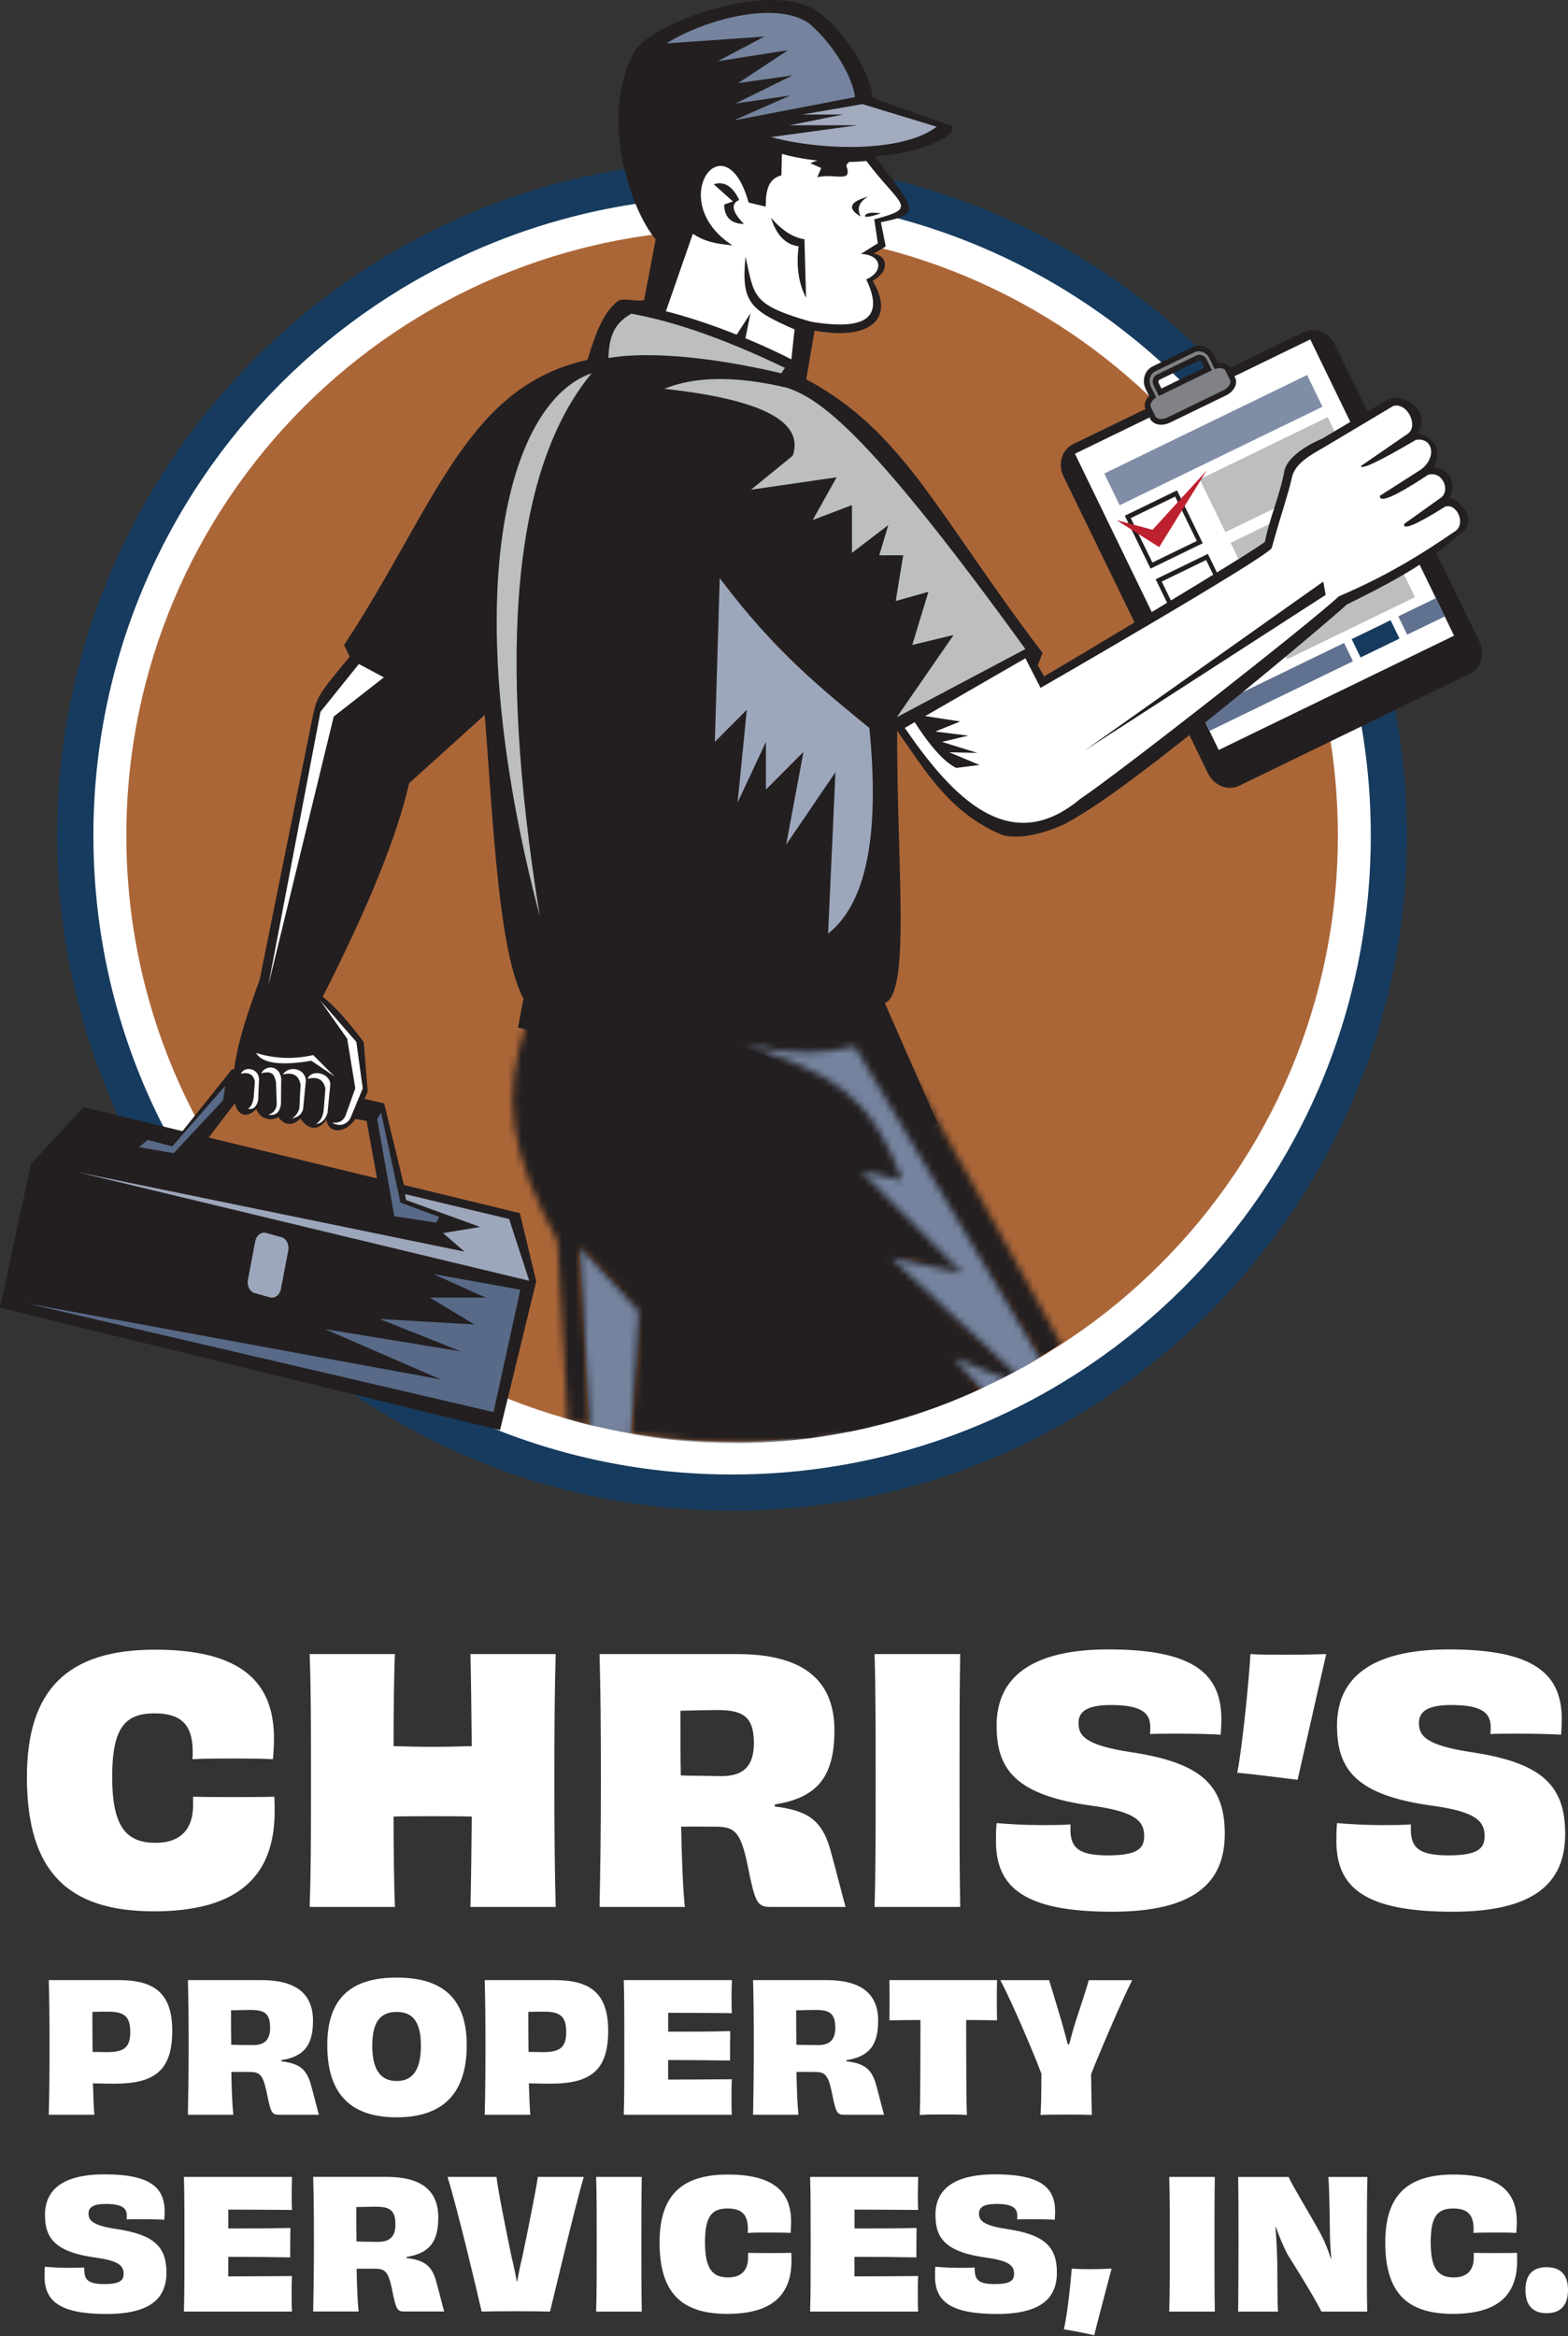 <svg xmlns="http://www.w3.org/2000/svg" width="233" height="347" viewBox="0 0 233 347" fill="none"><rect x="0" y="0" width="233" height="347" fill="#333333" stroke="none"/><path d="M108.787 221.704C54.974 221.704 11.193 177.924 11.193 124.111C11.193 70.297 54.974 26.506 108.787 26.506C162.6 26.506 206.381 70.286 206.381 124.099C206.381 177.913 162.6 221.693 108.787 221.693V221.704Z" fill="white"></path><path d="M108.787 29.202C161.208 29.202 203.696 71.689 203.696 124.11C203.696 176.531 161.208 219.019 108.787 219.019C56.366 219.019 13.879 176.52 13.879 124.11C13.879 71.7 56.366 29.202 108.787 29.202ZM108.787 23.82C53.493 23.82 8.497 68.805 8.497 124.11C8.497 179.415 53.482 224.389 108.776 224.389C164.07 224.389 209.055 179.404 209.055 124.11C209.055 68.816 164.081 23.82 108.787 23.82Z" fill="#163B5E"></path><path d="M108.787 214.124C158.5 214.124 198.801 173.824 198.801 124.111C198.801 74.398 158.5 34.098 108.787 34.098C59.074 34.098 18.774 74.398 18.774 124.111C18.774 173.824 59.074 214.124 108.787 214.124Z" fill="#AB6638"></path><path d="M148.899 124.033C150.6 124.464 153.507 124.497 158.137 122.442C164.711 118.906 166.303 115.878 172.192 112.762C174.203 110.751 174.082 110.276 180.546 106.154C170.734 104.685 160.612 105.281 157.595 104.773L154.214 98.817L154.921 96.983C139.097 76.153 134.335 64.142 119.804 56.341L121.042 49.114C130.003 50.727 132.843 46.816 129.661 41.722C132.423 40.197 131.76 37.854 129.815 37.711L131.617 36.605L130.898 33.014C137.252 31.721 135.893 31.169 130.014 23.202C135.617 22.97 142.269 20.506 141.517 18.749L129.672 14.539C129.274 10.185 124.556 3.345 120.743 1.257C113.439 -2.633 97.185 3.378 94.367 7.467C89.008 16.892 93.472 30.815 97.428 35.567L95.704 44.595C93.98 44.838 92.566 44.086 91.66 44.838C89.582 46.517 88.4 49.821 87.295 53.457C69.25 57.413 64.687 75.192 51.128 95.823L51.968 97.546C47.106 103.359 47.184 103.513 46.543 106.066L38.576 145.57C35.459 153.968 34.244 158.973 34.774 162.984C34.962 165.625 36.465 166.333 38.1 164.752C38.797 166.598 40.83 166.421 41.338 165.913C42.532 167.537 43.858 166.962 44.62 166.145C45.935 168.034 47.438 167.868 48.51 166.321C48.786 168.399 51.294 168.476 52.83 166.178L54.642 162.167L54.046 154.774C51.603 151.537 49.57 149.304 47.957 148.056C54.764 134.674 59.04 124.099 60.797 116.342L72.035 106.187C73.339 123.282 74.157 141.581 77.803 148.376C77.604 148.907 77.129 152.122 76.952 152.631L139.396 167.029L131.484 148.995C135.385 147.481 133.23 128.033 133.318 108.541C137.429 114.386 141.12 120.795 148.91 124.011L148.899 124.033Z" fill="#231F20"></path><path fill-rule="evenodd" clip-rule="evenodd" d="M34.476 158.818L57.084 163.89L60.333 177.305L56.145 175.692L54.476 166.509L35.603 162.951L30.177 170.067L26.067 169.327L34.476 158.818Z" fill="#231F20"></path><path fill-rule="evenodd" clip-rule="evenodd" d="M12.431 164.454L77.251 180.2L79.681 190.333L74.3 212.433L0 194.255L4.597 172.885L12.431 164.454Z" fill="#231F20"></path><path fill-rule="evenodd" clip-rule="evenodd" d="M128.744 23.931C133.97 30.793 136.545 30.793 129.915 32.583L130.445 36.141L127.926 37.71C131.263 37.898 131.197 40.45 128.722 41.5C131.429 47.191 128.722 49.125 120.556 47.799C111.649 45.257 112.102 44.042 110.787 38.119C110.08 45.003 111.55 46.042 118.069 48.937L117.594 53.379C111.627 50.329 104.489 47.622 98.953 46.23L102.953 34.727C104.655 35.843 106.191 36.207 108.832 36.439C98.632 29.854 107.738 17.477 111.24 30.086L113.782 30.693C113.782 28.063 114.257 26.561 116.114 26.041L116.191 22.859C119.561 23.82 124.412 24.351 128.744 23.909V23.931Z" fill="white"></path><path fill-rule="evenodd" clip-rule="evenodd" d="M53.327 98.629L47.626 105.723L39.868 146.387L49.592 106.431L57.04 100.618L53.327 98.629Z" fill="white"></path><path fill-rule="evenodd" clip-rule="evenodd" d="M47.57 148.586L52.952 154.763L53.902 161.67L52.057 166.123C51.272 167.371 50.057 167.195 49.36 166.775C50.477 166.808 50.952 166.521 51.338 165.736L52.797 161.648L51.593 154.288L47.581 148.597L47.57 148.586Z" fill="white"></path><path fill-rule="evenodd" clip-rule="evenodd" d="M49.084 161.073L48.675 165.25C48.454 166.189 47.736 166.94 46.996 166.94C47.692 166.465 48.056 165.714 48.112 164.686L48.355 161.758C48.112 160.377 47.228 159.868 45.714 160.244C46.288 158.73 49.062 159.393 49.084 161.084V161.073Z" fill="white"></path><path fill-rule="evenodd" clip-rule="evenodd" d="M45.449 160.52L45.04 164.763C44.764 165.691 44.134 165.946 43.36 166.156C43.913 165.813 44.288 165.305 44.487 164.62L44.664 161.117C44.421 159.736 43.537 159.227 42.023 159.603C42.962 158.166 45.416 158.741 45.438 160.52H45.449Z" fill="white"></path><path fill-rule="evenodd" clip-rule="evenodd" d="M41.791 160.222L41.747 164.023C41.504 165.548 40.708 165.692 39.846 165.581C40.576 165.394 41.007 164.885 41.128 164.079L41.018 160.819C40.775 159.438 40.333 159.051 38.808 159.416C39.647 157.979 41.636 158.421 41.78 160.222H41.791Z" fill="white"></path><path fill-rule="evenodd" clip-rule="evenodd" d="M38.498 160.222L38.354 163.459C38.078 164.487 37.603 164.852 36.841 164.697C37.294 164.432 37.581 163.868 37.691 163.018L37.879 160.697C37.68 159.603 36.984 159.205 35.78 159.493C36.443 158.222 38.421 158.785 38.487 160.222H38.498Z" fill="white"></path><path fill-rule="evenodd" clip-rule="evenodd" d="M38.034 156.398C40.786 157.26 43.626 157.371 46.543 156.719L49.692 159.879L46.266 157.559C41.681 158.332 38.94 157.945 38.045 156.398H38.034Z" fill="white"></path><path fill-rule="evenodd" clip-rule="evenodd" d="M116.832 57.567C122.213 59.247 129.793 65.258 152.368 96.408L133.263 106.53L141.705 94.319L135.561 95.8L137.959 87.91L133.108 89.269L134.213 82.485H130.655L132.003 77.987L126.6 82.12V75.026L120.765 77.247L124.323 70.893L111.605 72.739L117.804 67.678C119.528 62.617 113.152 59.313 98.698 57.755C103.306 55.876 109.34 55.821 116.82 57.567H116.832Z" fill="#BCBEC0"></path><path fill-rule="evenodd" clip-rule="evenodd" d="M93.803 46.594C100.267 47.755 107.87 50.429 116.633 54.639L116.102 55.445C103.903 52.594 95.24 52.329 90.411 53.18C90.51 50.086 91.173 48.086 93.814 46.594H93.803Z" fill="#BCBEC0"></path><path fill-rule="evenodd" clip-rule="evenodd" d="M106.942 85.866C115.251 96.949 122.456 102.607 129.186 108.132C130.721 123.79 128.854 134.066 123.053 138.685L124.147 114.696L116.821 125.458L119.395 111.679L113.815 117.281V110.198L109.605 119.204L110.975 105.425L106.224 110.198L106.953 85.866H106.942Z" fill="#9DA7BB"></path><path fill-rule="evenodd" clip-rule="evenodd" d="M87.925 55.435C75.372 59.755 67.648 88.397 80.212 136.1C73.77 96.342 76.344 69.446 87.925 55.435Z" fill="#BCBEC0"></path><path fill-rule="evenodd" clip-rule="evenodd" d="M126.799 23.125C126.744 23.71 125.86 24.185 125.76 24.594C126.732 27.29 124.224 25.699 121.44 26.318L122.036 24.959L120.412 24.241C121.661 23.633 123.793 23.257 126.81 23.125H126.799Z" fill="#231F20"></path><path fill-rule="evenodd" clip-rule="evenodd" d="M110.544 33.28C108.776 31.434 108.544 30.241 109.848 29.711C108.876 27.655 107.616 26.882 106.058 27.368L108.909 29.921L107.605 30.385C107.649 32.263 108.621 33.225 110.533 33.269L110.544 33.28Z" fill="#231F20"></path><path fill-rule="evenodd" clip-rule="evenodd" d="M128.158 15.467L139.186 18.826C134.092 22.694 122.169 22.384 114.555 20.362L127.451 18.605H117.34L125.274 17.014H119.196L128.158 15.467Z" fill="#A2ABBE"></path><path fill-rule="evenodd" clip-rule="evenodd" d="M109.03 17.887L127.042 14.428C126.81 11.876 124.147 6.771 120.18 3.434C115.218 0.019 104.544 2.958 99.03 6.45L113.572 5.434L106.655 9.091L117.097 7.456L109.671 12.351L117.76 11.202L109.273 15.379L117.417 14.185L109.041 17.887H109.03Z" fill="#75839E"></path><path fill-rule="evenodd" clip-rule="evenodd" d="M75.659 181.073L60.189 177.372L60.344 178.256L71.339 182.245L65.836 183.162L69.018 185.913L11.393 174.079L78.643 190.245L75.659 181.073Z" fill="#9DA7BB"></path><path fill-rule="evenodd" clip-rule="evenodd" d="M77.317 191.571L73.339 209.748L3.878 193.571L65.526 204.908L48.255 197.416L68.521 200.742L56.399 195.913L70.51 196.742L63.869 192.742H72.167L64.366 189.239L77.317 191.571Z" fill="#586A88"></path><path d="M42.83 185.769C43.007 184.863 42.542 183.968 41.813 183.769L39.559 183.14C38.83 182.93 38.089 183.504 37.923 184.399L36.841 190.079C36.664 190.985 37.128 191.88 37.857 192.079L40.111 192.709C40.841 192.919 41.581 192.344 41.747 191.449L42.83 185.769Z" fill="#9DA7BB"></path><path fill-rule="evenodd" clip-rule="evenodd" d="M128.998 29.202C126.224 29.976 125.859 30.97 127.893 32.163C127.285 30.97 127.649 29.987 128.998 29.202Z" fill="#231F20"></path><path fill-rule="evenodd" clip-rule="evenodd" d="M114.566 32.34C116.169 34.207 117.826 35.279 119.539 35.544L119.782 44.241C118.666 42.097 118.29 39.556 118.677 36.594C116.743 36.34 115.362 34.925 114.566 32.34Z" fill="#231F20"></path><path fill-rule="evenodd" clip-rule="evenodd" d="M110.511 51.501L111.516 46.54L108.787 50.772L110.511 51.501Z" fill="#231F20"></path><path fill-rule="evenodd" clip-rule="evenodd" d="M130.887 31.688C129.484 31.489 128.688 31.622 128.523 32.075C128.6 32.506 130.887 31.688 130.887 31.688Z" fill="#231F20"></path><path fill-rule="evenodd" clip-rule="evenodd" d="M56.631 165.272L59.504 178.631L65.25 180.764L64.83 181.615L58.598 180.654L56.046 166.233L56.631 165.272Z" fill="#586A88"></path><path fill-rule="evenodd" clip-rule="evenodd" d="M33.161 163.415L25.813 171.294L20.641 170.388L21.956 169.327L25.603 170.277L33.47 161.283L33.161 163.415Z" fill="#586A88"></path><path d="M127.329 153.448C123.097 155.095 113.296 155.028 105.119 154.399C118.257 156.951 121.749 160.52 128.246 173.007L121.605 174.852L138.49 187.781L129.451 185.582L148.777 202.565L147.33 202.455L138.788 200.355L145.705 206.289C147.484 205.416 148.821 204.842 150.545 203.88L152.28 202.963C153.241 202.433 153.562 202.234 154.623 201.549L127.329 153.459V153.448Z" fill="#75839E"></path><path d="M86.08 185.04L87.56 211.649C89.594 212.08 91.682 212.599 93.759 212.919L95.45 194.665L86.08 185.029V185.04Z" fill="#75839E"></path><mask id="mask0_49_401" style="mask-type:luminance" maskUnits="userSpaceOnUse" x="76" y="143" width="84" height="72"><path d="M111.483 214.378C102.135 214.378 93.052 213.251 84.367 211.108L82.853 184.367C75.858 171.272 74.333 163.173 78.388 151.581C92.864 141.481 109.439 138.321 132.279 153.659L159.86 203.549C145.197 210.489 128.799 214.367 111.494 214.367L111.483 214.378ZM126.986 155.416C122.589 156.498 118.533 156.863 110.544 155.139C123.196 159.427 129.207 162.034 134.058 175.317L127.97 174.013L143.031 189.129L132.456 186.886L153.429 206.356L153.33 206.4L141.738 201.682L147.783 208.444C149.65 207.815 151.506 207.13 153.33 206.4L153.429 206.356C154.446 205.947 155.451 205.527 156.457 205.096L126.997 155.404L126.986 155.416ZM86.179 185.262L87.659 211.87C89.693 212.301 91.748 212.688 93.825 213.008L94.886 194.776L86.179 185.251V185.262Z" fill="white"></path></mask><g mask="url(#mask0_49_401)"><path d="M196.226 127.216C196.226 175.339 157.208 214.356 109.085 214.356C60.963 214.356 21.945 175.339 21.945 127.216C21.945 79.093 60.963 40.076 109.085 40.076C157.208 40.076 196.226 79.093 196.226 127.216Z" fill="#231F20"></path></g><path d="M218.414 100.066L184.148 116.707C182.469 117.525 180.391 116.707 179.507 114.884L158.026 70.75C157.142 68.927 157.783 66.794 159.452 65.976L193.718 49.346C195.397 48.528 197.475 49.346 198.359 51.169L219.84 95.314C220.724 97.137 220.083 99.27 218.414 100.088V100.066Z" fill="#231F20"></path><path d="M194.701 50.416L159.732 67.397L181.1 111.401L216.069 94.421L194.701 50.416Z" fill="white"></path><path d="M180.723 54.318L180.093 53.026C179.574 51.943 178.336 51.456 177.341 51.943L171.496 54.782C170.501 55.269 170.126 56.539 170.645 57.611L171.275 58.904C170.656 59.401 170.358 60.086 170.612 60.617L171.308 62.042C171.629 62.705 172.689 62.86 173.673 62.374L181.96 58.352C182.944 57.876 183.485 56.948 183.154 56.285L182.458 54.86C182.203 54.329 181.485 54.142 180.712 54.318H180.723ZM172.104 56.031L177.949 53.191C178.303 53.014 178.745 53.191 178.933 53.578L179.529 54.794L172.391 58.252L171.794 57.037C171.606 56.65 171.739 56.197 172.093 56.02L172.104 56.031Z" fill="#808285"></path><path d="M172.524 63.081C172.27 63.081 172.026 63.048 171.805 62.971C171.408 62.827 171.098 62.573 170.932 62.23L170.236 60.805C169.938 60.186 170.137 59.435 170.756 58.816L170.258 57.81C169.949 57.17 169.894 56.418 170.115 55.766C170.325 55.158 170.745 54.683 171.297 54.418L177.143 51.578C178.347 50.993 179.839 51.578 180.458 52.86L180.955 53.877C181.817 53.777 182.546 54.087 182.844 54.694L183.541 56.12C183.762 56.562 183.717 57.114 183.419 57.623C183.154 58.087 182.701 58.484 182.148 58.75L173.861 62.772C173.43 62.982 172.955 63.092 172.524 63.092V63.081ZM178.148 52.175C177.938 52.175 177.717 52.219 177.518 52.319L171.673 55.158C171.319 55.324 171.054 55.634 170.921 56.031C170.767 56.473 170.8 56.982 171.021 57.424L171.805 59.026L171.54 59.236C171.065 59.623 170.844 60.109 170.999 60.429L171.695 61.855C171.783 62.032 171.949 62.12 172.082 62.164C172.468 62.297 173.01 62.23 173.496 61.998L181.784 57.976C182.181 57.788 182.513 57.49 182.69 57.181C182.778 57.026 182.911 56.728 182.789 56.473L182.093 55.048C181.938 54.727 181.408 54.606 180.811 54.739L180.491 54.816L179.706 53.214C179.397 52.562 178.767 52.186 178.148 52.186V52.175ZM172.192 58.827L171.419 57.225C171.275 56.926 171.253 56.584 171.352 56.286C171.452 55.998 171.651 55.777 171.916 55.645L177.761 52.805C178.027 52.683 178.325 52.661 178.612 52.761C178.911 52.86 179.176 53.092 179.308 53.391L180.093 54.993L172.192 58.827ZM178.237 53.556C178.237 53.556 178.17 53.556 178.126 53.578L172.281 56.418C172.203 56.451 172.17 56.518 172.148 56.573C172.115 56.661 172.126 56.772 172.17 56.871L172.579 57.711L178.955 54.617L178.546 53.777C178.502 53.678 178.424 53.611 178.325 53.578C178.303 53.578 178.27 53.556 178.225 53.556H178.237Z" fill="#231F20"></path><path d="M199.727 95.497L178.414 105.842L179.736 108.566L201.049 98.221L199.727 95.497Z" fill="#617290"></path><path d="M213.388 88.831L207.781 91.552L209.103 94.276L214.71 91.555L213.388 88.831Z" fill="#617290"></path><path d="M206.636 92.126L200.852 94.936L202.175 97.66L207.959 94.85L206.636 92.126Z" fill="#163B5E"></path><path d="M194.231 55.705L164.09 70.335L166.377 75.046L196.518 60.417L194.231 55.705Z" fill="#808DA6"></path><path d="M197.281 61.966L178.276 71.194L182.089 79.047L201.094 69.819L197.281 61.966Z" fill="#BCBEC0"></path><path d="M201.866 71.403L182.86 80.632L186.673 88.484L205.679 79.256L201.866 71.403Z" fill="#BCBEC0"></path><path d="M206.453 80.847L187.446 90.072L191.258 97.925L210.265 88.7L206.453 80.847Z" fill="#BCBEC0"></path><path d="M174.623 73.755L177.839 80.352L171.242 83.557L168.026 76.96L174.634 73.755H174.623ZM174.899 72.838L167.142 76.606L170.966 84.463L178.723 80.695L174.899 72.838Z" fill="#231F20"></path><path d="M179.22 83.181L182.435 89.778L175.839 92.983L172.634 86.386L179.231 83.181H179.22ZM179.485 82.275L171.728 86.043L175.551 93.9L183.308 90.132L179.485 82.275Z" fill="#231F20"></path><path d="M183.806 92.607L187.021 99.203L180.425 102.408L177.209 95.811L183.806 92.607ZM184.071 91.689L176.314 95.457L180.137 103.314L187.894 99.546L184.071 91.689Z" fill="#231F20"></path><path d="M165.916 77.258L171.264 78.695L179.308 69.888L172.247 81.269L165.916 77.258Z" fill="#BD202E"></path><path d="M206.359 59.269L196.469 65.159C196.469 65.159 191.729 67.026 190.889 69.767C190.226 73.546 188.657 76.872 187.972 80.452C187.297 81.325 158.711 98.408 153.949 101.171L153.308 99.933L152.877 98.209C152.026 98.01 151.871 98.574 151.065 98.386C145.761 100.629 143.827 101.513 140.302 104.419C139.97 104.696 137.119 104.254 134.699 107.602C134.998 108.265 135.418 109.967 135.738 110.618C136.423 110.884 136.191 111.933 136.854 112.276C137.484 112.375 137.672 113.668 138.302 113.801C138.103 113.558 139.727 116.199 139.528 115.956C146.424 117.823 152.91 122.895 159.573 121.536C167.032 117.967 197.673 92.11 200.149 89.778C209.851 85.049 213.21 82.574 217.331 79.004C219.464 77.303 217.044 74.153 215.387 73.999C216.436 72.231 215.663 69.568 213.055 69.457C214.569 66.617 212.69 64.838 210.635 64.264C212.746 61.744 209.199 58.264 206.337 59.258L206.359 59.269Z" fill="#231F20"></path><path d="M188.999 81.358C188.701 82.573 154.623 102.176 154.623 102.176L152.368 97.778L134.445 108.121C141.539 118.43 150.015 127.403 160.457 118.718C166.877 114.375 195.364 92.01 198.933 88.584C205.895 85.612 211.044 82.474 216.403 78.783C217.784 77.59 216.414 74.728 214.768 75.247C210.425 77.965 208.392 78.816 208.668 77.811L214.072 73.954C215.597 72.915 214.37 69.855 212.193 70.54C207.331 73.744 204.955 74.783 205.044 73.645L211.132 69.755C213.552 67.976 212.945 64.937 210.403 65.335C205.011 68.507 202.292 69.799 202.226 69.225L209.088 64.495C210.9 63.446 209.188 59.7 207.022 60.307L196.988 66.297C194.568 67.678 192.369 68.882 191.95 71.026C191.397 73.501 190.723 75.192 188.988 81.336L188.999 81.358Z" fill="white"></path><path fill-rule="evenodd" clip-rule="evenodd" d="M196.988 88.364L161.153 111.502L196.635 86.386L196.988 88.364Z" fill="#231F20"></path><path fill-rule="evenodd" clip-rule="evenodd" d="M135.13 106.022C137.882 110.497 140.202 113.171 142.103 114.066L145.551 113.624L141.053 111.746L145.219 111.834L139.981 110.199L143.882 109.27L138.987 108.663L142.689 107.16L135.13 106.011V106.022Z" fill="#231F20"></path><path d="M28.689 266.88C30.694 266.931 32.698 266.931 34.703 266.931C36.707 266.931 38.755 266.931 40.76 266.88C40.811 267.685 40.811 268.431 40.811 269.082C40.811 279.046 34.951 283.903 22.881 283.903C10.159 283.903 4 278.095 4 263.969C4 251.05 9.962 245.037 23.027 245.037C36.093 245.037 40.709 250.048 40.709 258.204C40.709 259.155 40.657 260.209 40.555 261.306C38.55 261.204 36.502 261.204 34.549 261.204C32.596 261.204 30.591 261.204 28.587 261.306C28.638 260.904 28.638 260.501 28.638 260.201C28.638 255.944 26.685 254.495 22.881 254.495C18.675 254.547 16.67 256.5 16.67 263.91C16.67 271.321 18.726 273.727 23.13 273.727C26.985 273.727 28.689 271.526 28.689 268.168V266.866V266.88Z" fill="white"></path><path d="M82.574 245.695C82.421 250.853 82.377 256.515 82.377 264.474C82.377 272.433 82.428 277.846 82.574 283.252H69.904C70.007 279.646 70.058 274.189 70.102 269.829C68.295 269.777 66.298 269.777 64.293 269.777C62.289 269.777 60.285 269.777 58.485 269.829C58.485 274.189 58.536 279.595 58.682 283.252H46.012C46.21 277.846 46.21 272.433 46.21 264.474C46.21 256.515 46.21 250.853 46.012 245.695H58.682C58.529 249.199 58.485 254.861 58.485 259.368C60.285 259.419 62.289 259.47 64.293 259.47C66.298 259.47 68.302 259.419 70.102 259.368C70.05 254.861 69.999 249.199 69.904 245.695H82.574Z" fill="white"></path><path d="M115.135 268.329C120.292 268.98 122.348 270.48 123.599 275.542C124.404 278.395 125.15 281.548 125.654 283.252H114.484C112.633 283.252 112.282 282.601 111.433 278.746C110.234 272.44 109.531 271.336 106.474 271.336C104.674 271.336 103.621 271.284 101.214 271.336C101.316 276.142 101.463 280.297 101.762 283.252H89.092C89.195 277.795 89.29 272.484 89.29 264.474C89.29 256.464 89.239 251.101 89.092 245.695H109.575C118.741 245.695 123.994 249.097 123.994 257.012C123.994 263.874 121.492 267.027 115.128 268.029V268.329H115.135ZM112.026 258.914C112.026 254.905 110.321 254.006 106.569 254.006C105.515 254.006 103.065 254.057 101.111 254.108C101.111 257.363 101.111 260.619 101.163 263.72C102.567 263.772 104.769 263.772 107.22 263.823C110.526 263.823 112.026 262.272 112.026 258.914Z" fill="white"></path><path d="M129.963 283.252C130.117 277.846 130.117 272.433 130.117 264.474C130.117 256.515 130.117 251.05 129.963 245.695H142.685C142.582 251.006 142.582 256.412 142.582 264.423C142.582 272.433 142.582 277.795 142.685 283.252H129.963Z" fill="white"></path><path d="M159.056 271.686C159.056 274.539 160.359 275.593 164.667 275.593C168.976 275.593 170.022 274.591 170.022 272.74C170.022 270.589 168.874 269.133 162.363 268.234C150.892 266.683 148.091 262.828 148.091 256.317C148.091 249.206 153.197 245 164.719 245C177.535 245 181.493 248.709 181.493 255.417C181.493 256.119 181.441 256.873 181.39 257.67C179.891 257.568 177.433 257.517 175.282 257.517C173.577 257.517 171.924 257.517 170.878 257.568C170.929 257.217 170.929 256.866 170.929 256.566C170.929 254.561 169.825 253.259 165.07 253.259C161.412 253.259 160.263 254.312 160.263 255.915C160.263 257.721 161.068 259.221 168.127 260.274C178.391 261.825 181.997 265.081 181.997 272.396C181.997 279.711 177.389 283.962 165.274 283.962C152.253 283.962 147.996 280.406 147.996 273.449C147.996 272.601 147.996 271.694 148.098 270.794C149.751 270.948 152.253 271.094 154.609 271.094C156.313 271.094 157.915 271.094 159.064 270.991V271.694L159.056 271.686Z" fill="white"></path><path d="M191.112 245.797C192.817 245.797 195.516 245.746 197.074 245.695C196.072 250.004 193.519 261.372 192.817 264.371C190.41 264.071 186.16 263.522 183.855 263.318C184.609 259.462 185.611 249.448 185.809 245.688C187.111 245.79 189.064 245.79 191.12 245.79L191.112 245.797Z" fill="white"></path><path d="M209.642 271.686C209.642 274.539 210.944 275.593 215.253 275.593C219.562 275.593 220.608 274.591 220.608 272.74C220.608 270.589 219.459 269.133 212.949 268.234C201.478 266.683 198.676 262.828 198.676 256.317C198.676 249.206 203.783 245 215.304 245C228.121 245 232.078 248.709 232.078 255.417C232.078 256.119 232.027 256.873 231.976 257.67C230.476 257.568 228.018 257.517 225.868 257.517C224.163 257.517 222.51 257.517 221.464 257.568C221.515 257.217 221.515 256.866 221.515 256.566C221.515 254.561 220.41 253.259 215.655 253.259C211.998 253.259 210.849 254.312 210.849 255.915C210.849 257.721 211.654 259.221 218.713 260.274C228.977 261.825 232.583 265.081 232.583 272.396C232.583 279.711 227.974 283.962 215.86 283.962C202.839 283.962 198.581 280.406 198.581 273.449C198.581 272.601 198.581 271.694 198.684 270.794C200.337 270.948 202.839 271.094 205.194 271.094C206.899 271.094 208.501 271.094 209.649 270.991V271.694L209.642 271.686Z" fill="white"></path><path d="M17.592 294.12C22.742 294.12 25.595 295.875 25.595 301.64C25.595 307.404 23.144 309.504 17.036 309.504C16.019 309.504 15.039 309.482 13.81 309.453C13.861 311.267 13.92 312.84 14.022 314.12H7.248C7.329 311.238 7.358 308.385 7.358 304.12C7.358 299.855 7.329 296.892 7.248 294.12H17.599H17.592ZM19.355 301.771C19.355 299.474 18.397 298.809 16.078 298.809C15.595 298.809 14.556 298.809 13.729 298.838C13.729 300.916 13.729 302.92 13.759 304.785C14.293 304.785 15.068 304.815 15.946 304.815C18.506 304.815 19.362 304.069 19.362 301.771H19.355Z" fill="white"></path><path d="M41.791 306.175C44.542 306.519 45.632 307.324 46.297 310.016C46.722 311.537 47.124 313.213 47.387 314.12H41.44C40.452 314.12 40.27 313.776 39.816 311.72C39.172 308.363 38.806 307.77 37.175 307.77C36.217 307.77 35.654 307.741 34.373 307.77C34.425 310.33 34.505 312.547 34.666 314.12H27.921C27.972 311.216 28.031 308.385 28.031 304.12C28.031 299.855 28.002 297.002 27.921 294.12H38.828C43.708 294.12 46.51 295.934 46.51 300.147C46.51 303.805 45.178 305.48 41.791 306.014V306.175ZM40.138 301.164C40.138 299.028 39.231 298.553 37.234 298.553C36.67 298.553 35.368 298.582 34.329 298.604C34.329 300.338 34.329 302.071 34.359 303.725C35.105 303.754 36.283 303.754 37.585 303.776C39.348 303.776 40.145 302.949 40.145 301.164H40.138Z" fill="white"></path><path d="M58.924 314.501C52.069 314.501 48.631 311.004 48.631 303.776C48.631 296.549 52.442 293.747 58.953 293.747C65.464 293.747 69.356 296.549 69.356 303.776C69.356 311.004 65.778 314.501 58.931 314.501H58.924ZM62.545 303.857C62.545 300.309 61.316 298.846 58.946 298.846C56.576 298.846 55.317 300.258 55.317 303.857C55.317 307.456 56.568 309.109 58.946 309.109C61.323 309.109 62.545 307.456 62.545 303.857Z" fill="white"></path><path d="M82.37 294.12C87.52 294.12 90.373 295.875 90.373 301.64C90.373 307.404 87.915 309.504 81.814 309.504C80.797 309.504 79.817 309.482 78.588 309.453C78.639 311.267 78.697 312.84 78.8 314.12H72.026C72.106 311.238 72.135 308.385 72.135 304.12C72.135 299.855 72.106 296.892 72.026 294.12H82.377H82.37ZM84.132 301.771C84.132 299.474 83.174 298.809 80.855 298.809C80.373 298.809 79.334 298.809 78.507 298.838C78.507 300.916 78.507 302.92 78.536 304.785C79.07 304.785 79.846 304.815 80.724 304.815C83.284 304.815 84.14 304.069 84.14 301.771H84.132Z" fill="white"></path><path d="M108.756 294.12C108.734 294.683 108.705 295.692 108.705 296.468C108.705 297.294 108.705 298.443 108.756 299.028C105.501 298.999 101.953 298.977 99.29 298.977V301.779C102.465 301.779 105.903 301.779 108.515 301.698C108.485 302.686 108.485 305.005 108.485 306.073C105.903 306.022 102.435 305.992 99.283 305.992V308.897C101.975 308.897 105.713 308.867 108.749 308.845C108.697 309.489 108.697 310.66 108.697 311.589C108.697 312.386 108.697 313.454 108.749 314.12H92.691C92.772 311.428 92.772 308.385 92.772 304.12C92.772 299.855 92.772 296.702 92.691 294.12H108.749H108.756Z" fill="white"></path><path d="M125.772 306.175C128.522 306.519 129.612 307.324 130.278 310.016C130.702 311.537 131.104 313.213 131.368 314.12H125.42C124.433 314.12 124.25 313.776 123.796 311.72C123.153 308.363 122.787 307.77 121.156 307.77C120.197 307.77 119.634 307.741 118.354 307.77C118.405 310.33 118.485 312.547 118.646 314.12H111.902C111.953 311.216 112.011 308.385 112.011 304.12C112.011 299.855 111.982 297.002 111.902 294.12H122.809C127.688 294.12 130.49 295.934 130.49 300.147C130.49 303.805 129.159 305.48 125.772 306.014V306.175ZM124.118 301.164C124.118 299.028 123.211 298.553 121.214 298.553C120.651 298.553 119.349 298.582 118.31 298.604C118.31 300.338 118.31 302.071 118.339 303.725C119.085 303.754 120.263 303.754 121.565 303.776C123.328 303.776 124.126 302.949 124.126 301.164H124.118Z" fill="white"></path><path d="M148.156 294.12C148.127 294.866 148.127 296.014 148.127 297.053C148.127 298.092 148.127 299.292 148.156 300.096C146.584 300.067 145.011 300.045 143.57 300.045C143.57 306.475 143.599 312.715 143.679 314.156C142.743 314.076 141.229 314.076 140.161 314.076C139.093 314.076 137.63 314.076 136.671 314.156C136.752 312.715 136.774 306.505 136.774 300.045C135.333 300.045 133.76 300.074 132.158 300.096C132.187 299.292 132.187 298.041 132.187 297.053C132.187 296.014 132.187 294.866 132.158 294.12H148.164H148.156Z" fill="white"></path><path d="M168.244 294.12C166.62 297.294 163.204 305.349 162.136 308.092C162.165 311.077 162.216 313.293 162.246 314.149C161.236 314.098 159.656 314.098 158.456 314.098C157.257 314.098 155.655 314.098 154.616 314.149C154.696 313.293 154.747 311.025 154.747 308.019C153.679 305.115 150.241 297.082 148.639 294.127H155.896C156.218 295.166 157.066 297.968 157.761 300.316C158.105 301.545 158.427 302.715 158.669 303.652H158.881C159.122 302.744 159.415 301.596 159.788 300.425C160.563 298.026 161.522 295.173 161.785 294.134H168.237L168.244 294.12Z" fill="white"></path><path d="M12.53 337.193C12.53 338.714 13.225 339.27 15.514 339.27C17.804 339.27 18.367 338.736 18.367 337.749C18.367 336.6 17.753 335.832 14.285 335.349C8.177 334.523 6.685 332.467 6.685 329C6.685 325.21 9.406 322.972 15.536 322.972C22.362 322.972 24.468 324.947 24.468 328.517C24.468 328.89 24.439 329.292 24.417 329.716C23.62 329.665 22.31 329.636 21.162 329.636C20.255 329.636 19.377 329.636 18.814 329.665C18.843 329.482 18.843 329.292 18.843 329.131C18.843 328.063 18.258 327.368 15.719 327.368C13.773 327.368 13.159 327.931 13.159 328.78C13.159 329.738 13.583 330.543 17.343 331.099C22.808 331.926 24.732 333.659 24.732 337.551C24.732 341.443 22.281 343.711 15.822 343.711C8.887 343.711 6.619 341.816 6.619 338.107C6.619 337.654 6.619 337.171 6.67 336.695C7.548 336.776 8.887 336.856 10.138 336.856C11.045 336.856 11.901 336.856 12.508 336.805V337.178L12.53 337.193Z" fill="white"></path><path d="M43.393 323.352C43.371 323.915 43.342 324.925 43.342 325.7C43.342 326.527 43.342 327.675 43.393 328.261C40.138 328.231 36.59 328.209 33.927 328.209V331.011C37.102 331.011 40.54 331.011 43.152 330.931C43.123 331.918 43.123 334.237 43.123 335.305C40.54 335.254 37.073 335.225 33.92 335.225V338.129C36.612 338.129 40.35 338.1 43.386 338.078C43.335 338.722 43.335 339.892 43.335 340.821C43.335 341.619 43.335 342.687 43.386 343.352H27.329C27.409 340.66 27.409 337.617 27.409 333.352C27.409 329.087 27.409 325.934 27.329 323.352H43.386H43.393Z" fill="white"></path><path d="M60.409 335.4C63.159 335.744 64.249 336.549 64.915 339.241C65.339 340.763 65.742 342.438 66.005 343.345H60.058C59.07 343.345 58.887 343.001 58.434 340.945C57.79 337.588 57.424 336.995 55.793 336.995C54.834 336.995 54.271 336.966 52.991 336.995C53.042 339.556 53.123 341.772 53.284 343.345H46.539C46.59 340.441 46.648 337.61 46.648 333.345C46.648 329.08 46.619 326.227 46.539 323.345H57.446C62.325 323.345 65.127 325.159 65.127 329.373C65.127 333.03 63.796 334.705 60.409 335.239V335.4ZM58.755 330.389C58.755 328.253 57.848 327.778 55.851 327.778C55.288 327.778 53.986 327.807 52.947 327.829C52.947 329.563 52.947 331.297 52.976 332.95C53.722 332.979 54.9 332.979 56.202 333.001C57.965 333.001 58.763 332.174 58.763 330.389H58.755Z" fill="white"></path><path d="M86.744 323.352C85.303 328.341 82.479 340.316 81.733 343.352C80.504 343.323 78.719 343.301 76.693 343.301C74.023 343.301 72.45 343.33 71.572 343.352C70.877 340.309 67.973 328.07 66.502 323.352H73.781C73.993 325.327 75.113 330.872 76.02 335.247C76.342 336.578 76.605 337.836 76.795 338.897H76.846C77.037 337.829 77.3 336.52 77.622 335.218C78.529 330.872 79.677 325.137 79.919 323.352H86.744Z" fill="white"></path><path d="M88.587 343.352C88.668 340.47 88.668 337.595 88.668 333.352C88.668 329.109 88.668 326.205 88.587 323.352H95.361C95.31 326.176 95.31 329.058 95.31 333.33C95.31 337.602 95.31 340.448 95.361 343.36H88.587V343.352Z" fill="white"></path><path d="M111.155 334.632C112.224 334.662 113.292 334.662 114.352 334.662C115.413 334.662 116.51 334.662 117.578 334.632C117.608 335.057 117.608 335.459 117.608 335.803C117.608 341.106 114.484 343.696 108.061 343.696C101.287 343.696 98.01 340.602 98.01 333.082C98.01 326.205 101.185 323.001 108.142 323.001C115.098 323.001 117.556 325.664 117.556 330.016C117.556 330.521 117.527 331.084 117.476 331.67C116.408 331.618 115.318 331.618 114.279 331.618C113.24 331.618 112.172 331.618 111.104 331.67C111.134 331.458 111.134 331.245 111.134 331.084C111.134 328.817 110.095 328.041 108.068 328.041C105.83 328.071 104.762 329.109 104.762 333.052C104.762 336.995 105.852 338.283 108.2 338.283C110.256 338.283 111.163 337.112 111.163 335.32V334.625L111.155 334.632Z" fill="white"></path><path d="M136.445 323.352C136.423 323.915 136.393 324.925 136.393 325.7C136.393 326.527 136.393 327.675 136.445 328.261C133.189 328.231 129.641 328.209 126.979 328.209V331.011C130.153 331.011 133.592 331.011 136.203 330.931C136.174 331.918 136.174 334.237 136.174 335.305C133.592 335.254 130.124 335.225 126.971 335.225V338.129C129.663 338.129 133.401 338.1 136.437 338.078C136.386 338.722 136.386 339.892 136.386 340.821C136.386 341.619 136.386 342.687 136.437 343.352H120.38C120.461 340.66 120.461 337.617 120.461 333.352C120.461 329.087 120.461 325.934 120.38 323.352H136.437H136.445Z" fill="white"></path><path d="M144.85 337.193C144.85 338.714 145.545 339.27 147.834 339.27C150.124 339.27 150.687 338.736 150.687 337.749C150.687 336.6 150.073 335.832 146.605 335.349C140.497 334.523 139.005 332.467 139.005 329C139.005 325.21 141.726 322.972 147.856 322.972C154.682 322.972 156.788 324.947 156.788 328.517C156.788 328.89 156.766 329.292 156.737 329.716C155.933 329.665 154.63 329.636 153.482 329.636C152.575 329.636 151.697 329.636 151.134 329.665C151.163 329.482 151.163 329.292 151.163 329.131C151.163 328.063 150.578 327.368 148.039 327.368C146.093 327.368 145.479 327.931 145.479 328.78C145.479 329.738 145.903 330.543 149.663 331.099C155.128 331.926 157.052 333.659 157.052 337.551C157.052 341.443 154.601 343.711 148.142 343.711C141.207 343.711 138.939 341.816 138.939 338.107C138.939 337.654 138.939 337.171 138.99 336.695C139.868 336.776 141.207 336.856 142.458 336.856C143.365 336.856 144.221 336.856 144.828 336.805V337.178L144.85 337.193Z" fill="white"></path><path d="M162.114 337.054C163.102 337.054 164.382 337.024 165.179 336.973C164.484 339.614 162.992 345.218 162.597 346.871C161.478 346.607 159.312 346.176 158.091 345.993C158.595 343.857 159.078 339.27 159.261 336.98C160.007 337.032 161.075 337.061 162.114 337.061V337.054Z" fill="white"></path><path d="M173.746 343.352C173.826 340.47 173.826 337.595 173.826 333.352C173.826 329.109 173.826 326.205 173.746 323.352H180.52C180.468 326.176 180.468 329.058 180.468 333.33C180.468 337.602 180.468 340.448 180.52 343.36H173.746V343.352Z" fill="white"></path><path d="M203.19 323.352C203.139 325.269 203.109 329.087 203.109 333.33C203.109 337.573 203.109 340.77 203.161 343.36H196.357C195.501 341.575 193.234 337.917 191.317 334.852C190.622 333.52 190.066 332.13 189.583 330.77H189.532C189.664 332.504 189.744 334.076 189.795 335.649C189.825 339.57 189.825 342.24 189.905 343.36H183.987C184.016 340.697 184.038 337.624 184.038 333.359C184.038 329.095 184.038 326 183.987 323.359H191.485C192.019 324.64 194.631 328.824 196.365 332.028C196.899 333.067 197.381 334.296 197.777 335.525L197.828 335.496C197.696 333.974 197.616 332.533 197.616 331.253C197.586 328.319 197.506 324.983 197.403 323.359H203.19V323.352Z" fill="white"></path><path d="M218.991 334.632C220.059 334.662 221.127 334.662 222.188 334.662C223.248 334.662 224.346 334.662 225.414 334.632C225.443 335.057 225.443 335.459 225.443 335.803C225.443 341.106 222.319 343.696 215.897 343.696C209.123 343.696 205.845 340.602 205.845 333.082C205.845 326.205 209.02 323.001 215.977 323.001C222.934 323.001 225.392 325.664 225.392 330.016C225.392 330.521 225.363 331.084 225.311 331.67C224.243 331.618 223.153 331.618 222.115 331.618C221.076 331.618 220.008 331.618 218.94 331.67C218.969 331.458 218.969 331.245 218.969 331.084C218.969 328.817 217.93 328.041 215.904 328.041C213.665 328.071 212.597 329.109 212.597 333.052C212.597 336.995 213.687 338.283 216.036 338.283C218.091 338.283 218.998 337.112 218.998 335.32V334.625L218.991 334.632Z" fill="white"></path><path d="M233 340.126C233 342.445 231.881 343.594 229.825 343.594C227.769 343.594 226.679 342.445 226.679 340.126C226.679 337.807 227.828 336.761 229.825 336.761C231.822 336.761 233 337.829 233 340.126Z" fill="white"></path></svg>